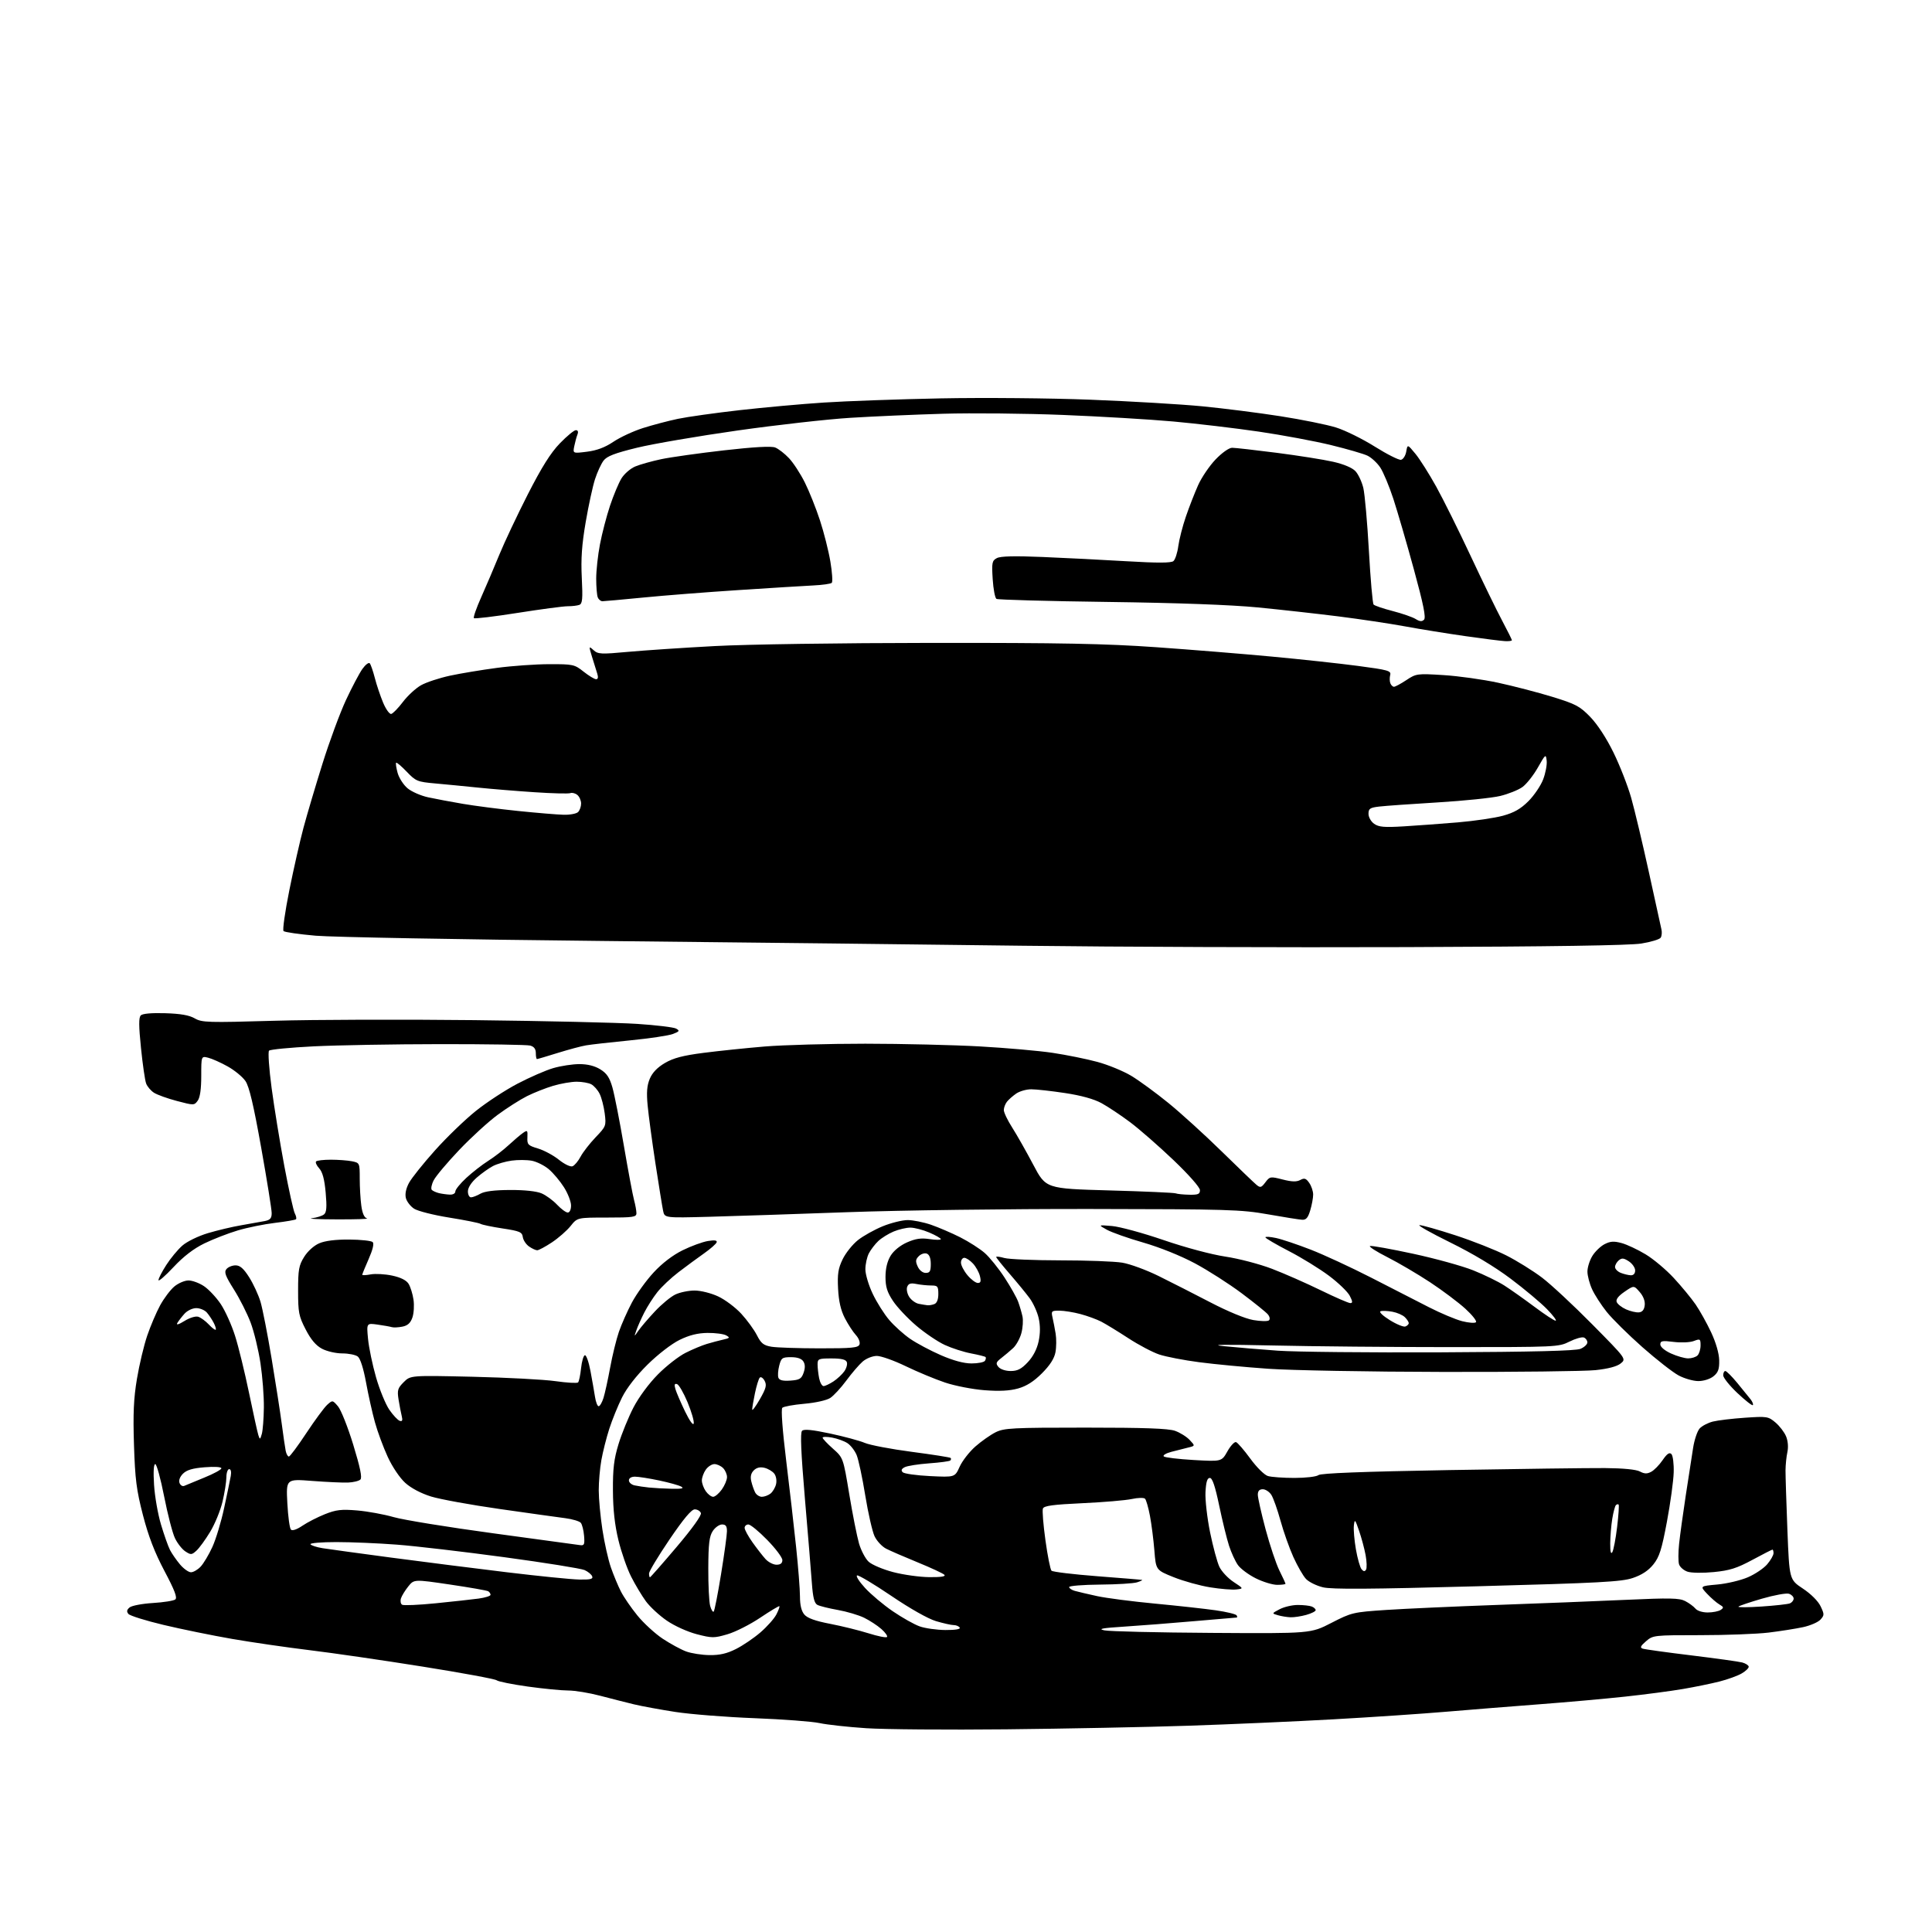 <?xml version="1.0" encoding="UTF-8" standalone="no"?>
<svg 
  version="1.1" 
  xmlns="http://www.w3.org/2000/svg" 
  xmlns:xlink="http://www.w3.org/1999/xlink" 
  xmlns:svg="http://www.w3.org/2000/svg"
  xmlns:rdf="http://www.w3.org/1999/02/22-rdf-syntax-ns#"
  xmlns:cc="http://creativecommons.org/ns#"
  xmlns:dc="http://purl.org/dc/elements/1.1/"
  viewBox="0 0 768 768"
  width="768"
  height="768"
>
<style>svg {background-color: white; }</style>"
<path stroke="none" fill="black" fill-rule="evenodd" d="M400.00,687.43C376.62,687.67 351.56,687.47 344.31,686.99C337.05,686.51 328.72,685.59 325.81,684.96C322.89,684.32 311.27,683.45 300.00,683.01C288.73,682.58 274.55,681.46 268.50,680.53C262.45,679.59 255.03,678.23 252.00,677.50C248.97,676.77 242.94,675.23 238.59,674.09C234.24,672.94 228.52,672.00 225.87,672.00C223.23,672.00 216.00,671.29 209.80,670.43C203.60,669.56 198.03,668.44 197.43,667.94C196.82,667.43 183.57,664.98 167.98,662.50C152.39,660.01 132.18,657.07 123.07,655.97C113.96,654.86 100.09,652.85 92.24,651.49C84.40,650.13 72.17,647.63 65.06,645.94C57.95,644.25 51.65,642.28 51.05,641.57C50.26,640.61 50.39,639.92 51.52,638.98C52.38,638.27 56.54,637.48 60.79,637.22C65.03,636.96 69.03,636.33 69.68,635.81C70.56,635.11 69.43,632.14 65.38,624.50C61.46,617.09 59.02,610.75 56.83,602.31C54.24,592.29 53.70,588.05 53.26,574.35C52.86,561.90 53.13,555.88 54.44,548.09C55.37,542.53 57.20,534.82 58.51,530.97C59.82,527.12 62.13,521.69 63.65,518.90C65.17,516.12 67.70,512.75 69.28,511.42C70.86,510.09 73.40,509.00 74.93,509.00C76.46,509.00 79.23,510.02 81.10,511.28C82.97,512.53 85.96,515.72 87.74,518.37C89.51,521.02 92.08,526.71 93.44,531.02C94.81,535.32 97.30,545.52 98.99,553.67C100.68,561.83 102.35,569.40 102.70,570.50C103.31,572.35 103.41,572.32 104.08,570.00C104.47,568.62 104.84,563.90 104.89,559.50C104.95,555.10 104.34,547.18 103.54,541.90C102.74,536.61 100.99,529.35 99.63,525.76C98.28,522.17 95.29,516.24 92.98,512.59C89.56,507.16 89.02,505.69 90.02,504.48C90.69,503.66 92.32,503.00 93.64,503.00C95.42,503.00 96.83,504.24 99.06,507.75C100.71,510.36 102.74,514.75 103.56,517.50C104.38,520.25 106.36,530.38 107.96,540.00C109.57,549.62 111.38,561.33 112.00,566.00C112.61,570.67 113.32,575.51 113.57,576.75C113.83,577.99 114.39,579.00 114.83,579.00C115.26,579.00 118.39,574.81 121.77,569.68C125.16,564.56 128.89,559.50 130.06,558.44C132.17,556.54 132.21,556.54 134.35,559.03C135.54,560.41 138.27,567.28 140.42,574.30C143.17,583.29 144.02,587.38 143.27,588.13C142.69,588.71 140.48,589.25 138.36,589.34C136.24,589.42 129.82,589.13 124.11,588.69C113.72,587.89 113.72,587.89 114.22,597.51C114.50,602.80 115.14,607.54 115.65,608.05C116.21,608.61 117.99,608.01 120.21,606.50C122.21,605.14 126.25,603.08 129.17,601.91C133.63,600.14 135.72,599.90 142.00,600.43C146.12,600.78 152.65,601.97 156.50,603.08C160.35,604.19 178.12,607.08 196.00,609.50C213.88,611.93 229.40,614.04 230.50,614.20C232.26,614.46 232.46,614.02 232.18,610.51C232.00,608.32 231.41,606.00 230.88,605.35C230.34,604.70 227.56,603.87 224.70,603.50C221.84,603.13 210.13,601.50 198.68,599.86C187.22,598.23 174.93,595.99 171.36,594.89C167.37,593.65 163.42,591.57 161.10,589.47C158.92,587.50 155.97,583.13 154.12,579.11C152.36,575.29 150.07,569.09 149.03,565.33C147.99,561.57 146.40,554.45 145.50,549.50C144.49,543.99 143.23,540.02 142.23,539.25C141.35,538.56 138.56,538.00 136.04,538.00C133.50,538.00 129.92,537.17 127.98,536.14C125.57,534.86 123.57,532.49 121.50,528.46C118.78,523.19 118.50,521.75 118.50,513.07C118.50,504.70 118.80,503.01 120.90,499.64C122.31,497.37 124.79,495.13 126.90,494.23C129.24,493.22 133.43,492.70 138.85,492.74C143.44,492.77 147.63,493.23 148.15,493.75C148.76,494.36 148.17,496.81 146.55,500.48C145.15,503.65 144.00,506.47 144.00,506.74C144.00,507.00 145.51,506.94 147.36,506.59C149.21,506.25 153.05,506.46 155.90,507.07C159.31,507.80 161.53,508.92 162.42,510.34C163.16,511.53 164.04,514.36 164.37,516.62C164.71,518.89 164.51,522.10 163.93,523.76C163.18,525.92 162.06,526.94 159.95,527.36C158.34,527.68 156.45,527.77 155.76,527.56C155.07,527.34 152.52,526.89 150.10,526.55C145.70,525.93 145.70,525.93 146.30,532.21C146.63,535.67 148.06,542.55 149.48,547.50C150.90,552.45 153.29,558.26 154.78,560.42C156.28,562.58 158.13,564.55 158.89,564.80C159.92,565.14 160.13,564.63 159.69,562.88C159.36,561.57 158.80,558.62 158.43,556.32C157.85,552.64 158.09,551.82 160.48,549.43C163.19,546.72 163.19,546.72 187.85,547.28C201.41,547.60 216.24,548.38 220.81,549.03C225.38,549.68 229.42,549.91 229.79,549.54C230.16,549.18 230.69,546.64 230.98,543.91C231.27,541.18 231.95,538.84 232.50,538.72C233.05,538.60 234.05,541.42 234.72,545.00C235.39,548.58 236.20,553.19 236.52,555.25C236.83,557.31 237.49,559.00 237.97,559.00C238.45,559.00 239.31,557.54 239.88,555.75C240.45,553.96 241.64,548.54 242.53,543.71C243.41,538.87 244.99,532.45 246.02,529.43C247.06,526.42 249.39,521.17 251.20,517.76C253.02,514.36 256.90,508.98 259.84,505.81C263.23,502.14 267.44,498.93 271.37,496.99C274.77,495.32 279.29,493.67 281.41,493.32C284.09,492.89 285.15,493.04 284.88,493.84C284.67,494.46 282.42,496.45 279.87,498.24C277.32,500.03 272.77,503.38 269.76,505.68C266.75,507.97 262.93,511.57 261.28,513.68C259.62,515.78 257.29,519.43 256.10,521.78C254.90,524.14 253.50,527.29 252.98,528.78C252.03,531.50 252.03,531.50 253.76,529.00C254.71,527.62 257.65,524.17 260.31,521.33C262.96,518.49 266.64,515.45 268.47,514.58C270.30,513.71 273.76,513.00 276.15,513.01C278.60,513.02 282.69,514.04 285.50,515.36C288.25,516.64 292.38,519.75 294.68,522.25C296.98,524.75 299.77,528.58 300.88,530.76C302.55,534.05 303.55,534.83 306.70,535.35C308.79,535.70 317.38,535.98 325.78,535.99C338.67,536.00 341.16,535.76 341.66,534.45C341.99,533.58 341.35,531.93 340.22,530.70C339.10,529.49 337.14,526.48 335.85,524.00C334.23,520.85 333.41,517.33 333.15,512.29C332.85,506.41 333.19,504.24 334.97,500.56C336.17,498.08 338.91,494.66 341.04,492.97C343.18,491.27 347.63,488.79 350.94,487.44C354.25,486.10 358.70,485.00 360.82,485.00C362.95,485.00 367.12,485.84 370.10,486.86C373.07,487.89 378.30,490.13 381.71,491.85C385.12,493.58 389.50,496.38 391.44,498.08C393.38,499.78 396.92,504.17 399.32,507.84C401.71,511.50 404.16,515.85 404.75,517.50C405.35,519.15 406.11,521.75 406.45,523.29C406.78,524.82 406.59,527.82 406.01,529.95C405.44,532.07 403.97,534.74 402.74,535.88C401.51,537.01 399.39,538.80 398.03,539.85C395.91,541.50 395.75,542.00 396.90,543.39C397.67,544.31 399.74,545.00 401.75,545.00C404.47,545.00 406.01,544.21 408.54,541.52C410.66,539.28 412.19,536.33 412.86,533.24C413.55,530.00 413.56,526.99 412.89,523.99C412.34,521.54 410.71,517.96 409.27,516.02C407.83,514.08 404.26,509.73 401.33,506.35C398.40,502.96 396.00,499.96 396.00,499.67C396.00,499.38 397.46,499.56 399.24,500.07C401.03,500.58 411.04,501.00 421.49,501.01C431.95,501.01 443.02,501.42 446.10,501.93C449.17,502.43 455.70,504.83 460.60,507.25C465.49,509.67 474.77,514.39 481.21,517.74C488.16,521.36 495.07,524.20 498.21,524.74C501.12,525.24 503.91,525.30 504.41,524.87C504.94,524.41 504.76,523.42 503.99,522.48C503.26,521.60 498.57,517.83 493.58,514.09C488.59,510.35 480.23,505.00 475.00,502.20C469.37,499.19 461.02,495.83 454.50,493.95C448.45,492.21 441.93,489.91 440.00,488.84C436.50,486.90 436.50,486.90 442.02,487.36C445.06,487.61 454.29,490.12 462.52,492.94C471.26,495.94 481.50,498.67 487.11,499.52C492.40,500.31 500.72,502.49 505.61,504.36C510.50,506.23 519.22,510.07 524.98,512.88C530.75,515.70 536.04,518.00 536.76,518.00C537.77,518.00 537.72,517.37 536.55,515.10C535.73,513.50 532.00,509.91 528.28,507.13C524.55,504.34 517.35,499.90 512.26,497.28C507.18,494.65 503.02,492.21 503.01,491.86C503.01,491.50 504.91,491.63 507.25,492.13C509.59,492.63 515.77,494.71 521.00,496.74C526.23,498.77 537.02,503.77 545.00,507.85C552.98,511.93 563.33,517.23 568.00,519.63C572.67,522.02 578.62,524.52 581.22,525.19C583.81,525.85 586.29,526.04 586.72,525.60C587.15,525.16 585.25,522.75 582.50,520.24C579.75,517.73 573.45,513.00 568.50,509.73C563.55,506.47 555.90,501.97 551.50,499.74C547.10,497.52 544.00,495.52 544.61,495.31C545.21,495.10 552.92,496.48 561.73,498.38C570.54,500.28 581.30,503.25 585.63,504.98C589.96,506.71 595.52,509.42 598.00,511.01C600.48,512.59 605.84,516.39 609.93,519.44C614.01,522.50 617.82,525.00 618.38,525.00C618.95,525.00 617.41,522.93 614.96,520.41C612.51,517.88 606.00,512.43 600.50,508.30C594.20,503.56 585.32,498.23 576.50,493.90C568.80,490.11 563.31,487.01 564.29,487.01C565.28,487.00 571.68,488.82 578.51,491.04C585.35,493.27 594.44,496.86 598.72,499.02C603.00,501.18 609.42,505.18 613.00,507.89C616.58,510.61 625.58,518.99 633.00,526.51C646.50,540.17 646.50,540.17 644.24,542.00C642.78,543.19 639.27,544.12 634.24,544.65C629.98,545.10 602.65,545.42 573.50,545.36C544.35,545.31 513.12,544.74 504.09,544.10C495.07,543.47 482.74,542.30 476.69,541.50C470.64,540.71 463.51,539.33 460.85,538.45C458.20,537.57 452.66,534.65 448.55,531.97C444.44,529.29 439.60,526.33 437.79,525.39C435.98,524.45 432.25,523.09 429.50,522.36C426.75,521.62 422.99,521.02 421.13,521.01C417.97,521.00 417.81,521.17 418.40,523.75C418.75,525.26 419.31,528.16 419.64,530.19C419.97,532.21 419.94,535.53 419.56,537.55C419.09,540.05 417.36,542.73 414.18,545.92C410.93,549.17 408.03,551.01 404.70,551.94C401.37,552.88 397.29,553.09 391.33,552.63C386.62,552.27 379.55,550.89 375.63,549.57C371.71,548.25 364.70,545.34 360.05,543.09C355.41,540.84 350.23,539.00 348.55,539.00C346.83,539.01 344.37,539.99 342.91,541.25C341.49,542.49 338.57,545.88 336.43,548.79C334.28,551.70 331.41,554.81 330.04,555.71C328.63,556.64 324.19,557.63 319.72,558.02C315.41,558.40 311.48,559.12 310.98,559.62C310.43,560.17 311.04,568.50 312.51,580.52C313.85,591.51 315.64,607.02 316.47,615.00C317.31,622.98 318.00,631.81 318.00,634.64C318.00,638.09 318.58,640.45 319.75,641.82C320.96,643.24 324.11,644.37 330.00,645.50C334.68,646.40 341.53,648.10 345.23,649.26C348.93,650.43 352.24,651.09 352.59,650.74C352.94,650.39 351.94,648.96 350.37,647.57C348.79,646.17 345.70,644.16 343.50,643.08C341.30,642.01 336.59,640.61 333.03,639.98C329.47,639.35 325.82,638.44 324.92,637.96C323.71,637.31 323.15,635.07 322.73,629.29C322.42,625.01 321.18,609.88 319.96,595.67C318.40,577.33 318.07,569.53 318.83,568.77C319.59,568.01 322.82,568.33 329.97,569.85C335.52,571.03 341.73,572.71 343.78,573.58C345.82,574.45 354.23,576.05 362.47,577.13C370.70,578.21 377.64,579.30 377.88,579.55C378.13,579.80 378.08,580.26 377.76,580.57C377.45,580.88 373.66,581.39 369.35,581.70C365.03,582.02 360.66,582.70 359.64,583.23C358.34,583.90 358.10,584.50 358.84,585.24C359.42,585.82 364.33,586.51 369.74,586.77C379.58,587.25 379.58,587.25 381.48,583.04C382.52,580.73 385.33,577.12 387.71,575.02C390.10,572.92 393.73,570.37 395.77,569.35C399.17,567.67 402.36,567.50 431.50,567.50C454.94,567.50 464.46,567.84 467.10,568.78C469.08,569.48 471.70,571.11 472.91,572.41C475.12,574.75 475.12,574.75 472.31,575.43C470.76,575.81 467.76,576.57 465.62,577.13C463.49,577.69 462.14,578.51 462.62,578.95C463.11,579.39 468.48,580.03 474.56,580.38C485.62,581.01 485.62,581.01 487.91,576.95C489.16,574.72 490.71,573.06 491.34,573.26C491.98,573.46 494.52,576.41 497.00,579.80C499.52,583.26 502.60,586.31 504.00,586.74C505.38,587.16 510.14,587.50 514.60,587.50C519.05,587.50 523.33,587.00 524.10,586.38C525.05,585.62 541.60,584.99 576.00,584.38C603.77,583.90 631.68,583.54 638.01,583.58C645.23,583.64 650.40,584.14 651.88,584.94C653.69,585.90 654.76,585.93 656.38,585.06C657.56,584.44 659.60,582.35 660.92,580.42C662.66,577.88 663.62,577.22 664.41,578.01C665.01,578.62 665.42,581.90 665.32,585.31C665.22,588.71 664.01,597.53 662.63,604.89C660.55,616.01 659.63,618.90 657.23,621.89C655.25,624.35 652.66,626.06 649.08,627.27C644.54,628.80 636.02,629.25 587.21,630.57C544.54,631.73 529.45,631.83 525.91,630.98C523.32,630.36 520.28,628.86 519.15,627.65C518.01,626.45 515.77,622.54 514.15,618.98C512.54,615.42 510.23,608.90 509.02,604.50C507.81,600.10 506.17,595.49 505.39,594.25C504.60,593.01 503.06,592.00 501.98,592.00C500.62,592.00 500.00,592.68 500.00,594.17C500.00,595.36 501.39,601.55 503.09,607.92C504.80,614.29 507.27,621.67 508.59,624.33C509.92,626.99 511.00,629.35 511.00,629.58C511.00,629.81 509.51,630.00 507.70,630.00C505.88,630.00 502.06,628.84 499.20,627.41C496.35,625.99 493.15,623.62 492.10,622.14C491.05,620.67 489.46,617.22 488.57,614.48C487.68,611.74 485.91,604.55 484.65,598.50C483.02,590.72 481.93,587.50 480.93,587.50C479.90,587.50 479.42,589.06 479.20,593.12C479.04,596.21 479.86,603.40 481.02,609.11C482.19,614.82 483.85,620.99 484.72,622.83C485.60,624.67 488.13,627.38 490.35,628.84C494.39,631.50 494.39,631.50 491.44,631.84C489.83,632.03 485.15,631.65 481.06,630.99C476.97,630.33 470.44,628.52 466.56,626.96C459.50,624.13 459.50,624.13 458.88,616.31C458.53,612.02 457.74,605.82 457.12,602.55C456.50,599.27 455.62,596.22 455.16,595.76C454.70,595.30 452.34,595.35 449.91,595.88C447.48,596.41 438.66,597.16 430.31,597.54C418.56,598.09 414.99,598.57 414.57,599.68C414.27,600.46 414.72,606.14 415.58,612.30C416.43,618.46 417.52,623.89 417.98,624.37C418.45,624.85 426.64,625.84 436.17,626.57C445.70,627.30 453.73,627.96 454.00,628.05C454.27,628.13 453.38,628.56 452.00,629.00C450.62,629.44 443.99,629.85 437.25,629.90C430.51,629.96 425.00,630.40 425.00,630.88C425.00,631.37 426.01,632.05 427.25,632.40C428.49,632.75 432.48,633.69 436.12,634.48C439.76,635.27 450.11,636.61 459.12,637.46C468.13,638.31 478.99,639.51 483.26,640.12C487.53,640.73 491.27,641.63 491.57,642.12C491.87,642.60 491.87,643.00 491.58,643.00C491.28,643.00 483.71,643.64 474.77,644.43C465.82,645.22 453.32,646.19 447.00,646.60C438.10,647.17 436.29,647.51 439.00,648.09C440.93,648.51 460.17,648.97 481.76,649.10C521.03,649.36 521.03,649.36 529.26,645.12C537.28,641.00 537.87,640.86 551.00,639.98C558.42,639.49 578.23,638.59 595.00,637.99C611.77,637.40 634.86,636.48 646.31,635.96C663.75,635.16 667.56,635.24 669.88,636.44C671.40,637.22 673.23,638.57 673.95,639.43C674.69,640.34 676.78,640.99 678.87,640.98C680.87,640.98 683.17,640.52 684.00,639.97C685.29,639.10 685.22,638.80 683.50,637.80C682.40,637.16 680.20,635.26 678.61,633.57C675.72,630.50 675.72,630.50 682.64,629.87C686.45,629.53 691.92,628.23 694.81,626.99C697.69,625.75 701.16,623.41 702.52,621.79C703.89,620.17 705.00,618.21 705.00,617.42C705.00,616.64 704.81,616.00 704.58,616.00C704.34,616.00 700.75,617.84 696.59,620.08C690.43,623.40 687.59,624.30 681.26,624.92C676.88,625.35 672.32,625.28 670.79,624.76C669.30,624.25 667.80,622.94 667.45,621.85C667.10,620.75 667.11,617.08 667.47,613.68C667.83,610.28 669.02,601.65 670.11,594.50C671.21,587.35 672.52,578.85 673.03,575.61C673.53,572.36 674.71,568.87 675.63,567.85C676.56,566.83 678.93,565.59 680.91,565.09C682.88,564.60 688.61,563.91 693.64,563.57C702.38,562.97 702.91,563.05 705.76,565.45C707.40,566.83 709.30,569.31 709.99,570.97C710.74,572.78 710.95,575.26 710.51,577.24C710.12,579.03 709.79,582.30 709.77,584.50C709.76,586.70 710.10,597.37 710.52,608.21C711.30,627.92 711.30,627.92 716.68,631.49C719.88,633.61 722.73,636.46 723.71,638.51C725.24,641.72 725.23,642.08 723.66,643.82C722.73,644.85 719.62,646.20 716.74,646.82C713.86,647.44 707.69,648.41 703.03,648.98C698.37,649.54 686.13,650.00 675.83,650.00C657.45,650.00 657.06,650.04 654.31,652.43C652.13,654.31 651.84,654.97 653.00,655.36C653.83,655.64 662.52,656.85 672.33,658.04C682.13,659.24 691.24,660.50 692.56,660.86C693.88,661.21 695.04,661.95 695.14,662.50C695.23,663.05 693.99,664.27 692.37,665.21C690.76,666.16 686.75,667.61 683.47,668.44C680.19,669.27 673.65,670.61 668.95,671.41C664.25,672.22 653.90,673.58 645.95,674.44C638.00,675.30 622.73,676.66 612.00,677.47C601.27,678.28 584.62,679.62 575.00,680.43C565.38,681.25 545.12,682.62 530.00,683.46C514.88,684.31 489.00,685.45 472.50,686.00C456.00,686.55 423.38,687.19 400.00,687.43zM282.05,657.93C286.08,657.98 288.97,657.32 292.55,655.51C295.27,654.15 299.65,651.18 302.28,648.91C304.90,646.65 307.75,643.45 308.60,641.81C309.45,640.16 310.00,638.67 309.82,638.49C309.65,638.31 306.21,640.37 302.19,643.07C298.17,645.77 292.32,648.73 289.19,649.64C283.87,651.20 283.07,651.20 277.00,649.63C273.33,648.68 268.15,646.34 265.09,644.24C262.11,642.20 258.35,638.72 256.74,636.52C255.13,634.31 252.49,629.91 250.88,626.73C249.27,623.56 247.00,617.04 245.83,612.23C244.37,606.19 243.69,600.12 243.65,592.50C243.60,583.74 244.06,579.97 245.89,574.00C247.15,569.88 249.82,563.35 251.81,559.50C253.92,555.43 257.97,549.94 261.50,546.38C264.83,543.01 269.79,539.14 272.53,537.77C275.26,536.39 279.07,534.80 281.00,534.23C282.93,533.65 285.84,532.88 287.49,532.51C290.14,531.92 290.27,531.73 288.64,530.82C287.64,530.26 284.30,529.83 281.24,529.86C277.32,529.91 274.03,530.73 270.14,532.63C266.98,534.18 261.56,538.36 257.44,542.42C252.95,546.85 249.14,551.75 247.27,555.50C245.63,558.80 243.34,564.42 242.19,568.00C241.04,571.58 239.63,577.17 239.05,580.43C238.47,583.70 238.00,589.10 238.01,592.43C238.01,595.77 238.66,602.77 239.46,608.00C240.25,613.23 241.77,620.00 242.83,623.05C243.89,626.10 245.68,630.41 246.81,632.62C247.93,634.83 250.89,639.14 253.38,642.19C255.86,645.24 260.39,649.39 263.44,651.42C266.50,653.44 270.68,655.72 272.75,656.48C274.81,657.24 279.00,657.89 282.05,657.93zM375.81,647.96C379.77,647.98 381.89,647.63 381.50,647.00C381.16,646.45 380.09,646.00 379.12,646.00C378.15,646.00 374.99,645.29 372.08,644.43C368.93,643.50 361.76,639.44 354.30,634.38C347.42,629.72 341.31,626.06 340.71,626.26C340.11,626.46 341.54,628.71 343.89,631.26C346.24,633.81 351.19,637.97 354.91,640.51C358.62,643.04 363.42,645.75 365.58,646.51C367.73,647.28 372.34,647.93 375.81,647.96zM513.00,642.89C511.62,642.84 509.38,642.48 508.00,642.08C505.50,641.36 505.50,641.36 508.70,639.68C510.46,638.76 513.69,638.00 515.87,638.00C518.05,638.00 520.55,638.27 521.42,638.61C522.29,638.94 523.00,639.59 523.00,640.06C523.00,640.53 521.31,641.37 519.25,641.95C517.19,642.52 514.38,642.95 513.00,642.89zM283.71,640.63C284.04,640.29 285.36,633.60 286.63,625.76C287.91,617.92 288.96,610.26 288.97,608.75C288.99,606.67 288.52,606.00 287.02,606.00C285.94,606.00 284.27,607.18 283.33,608.62C281.96,610.71 281.60,613.66 281.56,623.37C281.53,630.04 281.86,636.79 282.30,638.37C282.74,639.95 283.37,640.96 283.71,640.63zM173.21,637.33C179.97,636.65 187.64,635.81 190.25,635.46C192.86,635.10 195.00,634.43 195.00,633.97C195.00,633.50 194.59,632.86 194.08,632.55C193.58,632.24 186.74,631.04 178.88,629.88C164.59,627.77 164.59,627.77 162.29,630.64C161.03,632.21 159.72,634.34 159.39,635.37C159.06,636.41 159.26,637.55 159.85,637.91C160.43,638.27 166.44,638.01 173.21,637.33zM700.21,638.62C705.56,638.26 710.62,637.70 711.46,637.38C712.31,637.05 713.00,636.19 713.00,635.46C713.00,634.73 712.15,633.87 711.12,633.54C710.08,633.21 705.27,634.09 700.43,635.49C695.59,636.90 691.37,638.32 691.06,638.66C690.75,639.00 694.87,638.98 700.21,638.62zM230.22,627.89C234.67,627.98 235.82,627.70 235.41,626.64C235.13,625.88 233.77,624.76 232.39,624.13C231.02,623.51 216.65,621.20 200.46,619.01C184.27,616.82 165.05,614.57 157.76,614.02C150.47,613.46 139.64,613.00 133.69,613.00C127.75,613.00 123.12,613.39 123.42,613.87C123.71,614.35 125.88,615.05 128.23,615.43C130.58,615.80 142.85,617.49 155.50,619.17C168.15,620.85 188.85,623.47 201.50,625.00C214.15,626.53 227.07,627.83 230.22,627.89zM258.37,627.00C258.58,627.00 263.34,621.58 268.96,614.95C275.25,607.53 278.96,602.34 278.62,601.45C278.31,600.65 277.21,600.00 276.17,600.00C274.86,600.00 271.73,603.74 266.13,611.98C261.66,618.58 258.00,624.65 258.00,625.48C258.00,626.32 258.17,627.00 258.37,627.00zM369.45,626.94C374.11,626.98 376.07,626.67 375.39,625.99C374.84,625.44 370.06,623.22 364.78,621.06C359.49,618.90 353.84,616.45 352.22,615.61C350.60,614.77 348.54,612.56 347.65,610.68C346.77,608.81 345.10,601.50 343.95,594.45C342.81,587.39 341.26,580.16 340.52,578.39C339.77,576.61 338.12,574.48 336.83,573.65C335.55,572.82 332.81,571.84 330.75,571.46C328.69,571.09 327.00,571.10 327.00,571.50C327.00,571.90 328.84,573.86 331.10,575.86C335.19,579.50 335.19,579.50 337.60,594.00C338.92,601.98 340.67,610.77 341.47,613.55C342.28,616.32 343.99,619.58 345.28,620.79C346.57,622.00 350.97,623.87 355.06,624.94C359.15,626.01 365.63,626.91 369.45,626.94zM75.91,625.00C76.87,625.00 78.60,623.99 79.77,622.75C80.93,621.51 83.03,618.00 84.42,614.95C85.82,611.90 87.93,604.92 89.10,599.45C90.28,593.98 91.46,588.26 91.73,586.75C92.03,585.10 91.78,584.00 91.11,584.00C90.50,584.00 89.99,585.46 89.99,587.25C89.98,589.04 89.29,593.39 88.46,596.91C87.63,600.44 85.41,605.86 83.52,608.96C81.64,612.07 79.19,615.43 78.07,616.43C76.22,618.11 75.86,618.14 73.68,616.71C72.37,615.85 70.51,613.48 69.54,611.43C68.56,609.39 66.64,601.93 65.25,594.86C63.86,587.79 62.27,582.00 61.72,582.00C61.09,582.00 60.91,585.05 61.24,590.25C61.52,594.79 62.76,601.88 63.99,606.00C65.22,610.12 66.83,614.68 67.57,616.13C68.32,617.58 70.11,620.16 71.55,621.88C73.00,623.60 74.96,625.00 75.91,625.00zM543.02,623.97C543.40,623.35 543.32,620.74 542.85,618.17C542.37,615.60 541.20,611.25 540.25,608.50C538.67,603.92 538.50,603.74 538.19,606.38C538.00,607.97 538.36,612.24 538.99,615.87C539.62,619.49 540.63,623.05 541.23,623.78C542.01,624.72 542.52,624.78 543.02,623.97zM308.67,622.00C310.27,622.00 311.00,621.42 311.00,620.16C311.00,619.14 308.30,615.54 304.99,612.16C301.69,608.77 298.32,606.00 297.49,606.00C296.67,606.00 296.00,606.61 296.00,607.35C296.00,608.09 297.41,610.68 299.13,613.10C300.85,615.52 303.18,618.51 304.30,619.75C305.43,620.99 307.40,622.00 308.67,622.00zM640.93,617.00C641.41,616.17 642.27,611.68 642.83,607.01C643.39,602.34 643.66,598.32 643.42,598.09C643.19,597.86 642.70,597.96 642.34,598.32C641.98,598.69 641.33,601.12 640.90,603.74C640.47,606.36 640.11,610.75 640.09,613.50C640.07,616.81 640.35,617.99 640.93,617.00zM283.49,595.00C284.24,595.00 285.79,593.69 286.93,592.10C288.07,590.50 289.00,588.28 289.00,587.17C289.00,586.05 288.29,584.44 287.43,583.57C286.56,582.71 285.01,582.00 283.99,582.00C282.96,582.00 281.41,583.00 280.56,584.22C279.70,585.44 279.00,587.37 279.00,588.50C279.00,589.63 279.70,591.56 280.56,592.78C281.41,594.00 282.73,595.00 283.49,595.00zM302.84,595.00C303.82,595.00 305.35,594.44 306.25,593.75C307.15,593.06 308.16,591.38 308.49,590.00C308.83,588.58 308.53,586.77 307.79,585.80C307.08,584.87 305.33,583.83 303.89,583.48C302.14,583.06 300.75,583.39 299.64,584.50C298.52,585.62 298.20,587.00 298.64,588.82C298.99,590.30 299.68,592.29 300.17,593.25C300.67,594.21 301.87,595.00 302.84,595.00zM267.00,591.81C270.95,591.90 272.04,591.67 270.85,590.98C269.95,590.45 265.98,589.34 262.04,588.51C258.09,587.68 253.77,587.00 252.43,587.00C250.95,587.00 250.00,587.58 250.00,588.48C250.00,589.30 251.01,590.19 252.25,590.46C253.49,590.74 256.07,591.12 258.00,591.32C259.93,591.52 263.98,591.74 267.00,591.81zM73.26,590.65C73.94,590.34 77.54,588.86 81.25,587.35C84.96,585.85 88.00,584.19 88.00,583.67C88.00,583.12 85.25,582.95 81.38,583.26C76.57,583.64 74.22,584.34 72.74,585.81C71.50,587.06 70.97,588.48 71.37,589.52C71.73,590.45 72.58,590.96 73.26,590.65zM275.77,565.82C275.96,564.90 274.85,561.11 273.31,557.41C271.76,553.70 269.89,550.46 269.15,550.21C268.15,549.88 267.97,550.39 268.47,552.13C268.84,553.43 270.56,557.42 272.28,561.00C274.16,564.87 275.57,566.82 275.77,565.82zM302.04,556.24C304.54,551.88 304.86,550.61 303.94,548.88C303.32,547.73 302.45,547.17 302.01,547.64C301.57,548.11 300.72,550.88 300.11,553.80C299.50,556.71 299.00,559.64 299.01,560.30C299.01,560.96 300.38,559.13 302.04,556.24zM696.77,558.56C696.49,558.84 693.73,556.68 690.63,553.75C687.53,550.82 685.00,547.66 685.00,546.71C685.00,545.77 685.38,545.00 685.84,545.00C686.31,545.00 688.45,547.14 690.60,549.75C692.76,552.36 695.14,555.30 695.90,556.27C696.66,557.25 697.05,558.28 696.77,558.56zM327.38,550.99C327.99,550.99 329.76,550.15 331.31,549.14C332.85,548.12 334.80,546.30 335.64,545.10C336.49,543.89 336.93,542.25 336.62,541.45C336.23,540.42 334.45,540.00 330.53,540.00C325.38,540.00 325.00,540.16 325.00,542.38C325.00,543.68 325.28,546.16 325.62,547.88C325.97,549.59 326.76,551.00 327.38,550.99zM314.22,548.81C317.84,548.55 318.61,548.09 319.44,545.70C320.11,543.80 320.08,542.35 319.35,541.20C318.65,540.08 316.97,539.50 314.45,539.50C310.95,539.50 310.55,539.78 309.75,542.87C309.27,544.73 309.13,546.89 309.43,547.68C309.82,548.69 311.24,549.02 314.22,548.81zM675.12,549.00C673.11,549.00 669.57,547.99 667.26,546.75C664.94,545.51 658.46,540.44 652.86,535.50C647.26,530.55 640.89,524.25 638.69,521.50C636.50,518.75 633.88,514.70 632.88,512.50C631.87,510.30 631.04,507.15 631.03,505.50C631.02,503.85 631.89,501.06 632.96,499.30C634.03,497.54 636.22,495.42 637.82,494.59C640.13,493.40 641.54,493.31 644.62,494.14C646.75,494.72 651.05,496.74 654.16,498.62C657.27,500.49 662.32,504.73 665.37,508.04C668.43,511.34 672.32,516.07 674.03,518.54C675.73,521.02 678.52,526.02 680.22,529.66C682.11,533.70 683.35,538.00 683.41,540.72C683.48,544.26 683.02,545.57 681.14,547.09C679.78,548.19 677.23,549.00 675.12,549.00zM386.19,541.99C388.77,541.99 391.18,541.52 391.54,540.93C391.90,540.35 392.01,539.68 391.77,539.44C391.54,539.21 388.94,538.56 386.00,538.00C383.05,537.44 378.36,535.93 375.57,534.64C372.78,533.36 367.68,529.91 364.23,526.98C360.78,524.04 356.61,519.62 354.98,517.15C352.65,513.64 352.00,511.54 352.00,507.58C352.01,504.25 352.70,501.36 354.03,499.18C355.26,497.16 357.81,495.09 360.55,493.87C363.96,492.37 366.13,492.05 369.52,492.56C371.99,492.93 374.00,492.94 374.00,492.58C374.00,492.22 371.94,491.04 369.42,489.96C366.90,488.88 363.51,488.00 361.88,488.00C360.26,488.00 357.27,488.70 355.23,489.55C353.19,490.40 350.47,492.09 349.17,493.30C347.87,494.51 346.18,496.72 345.40,498.20C344.63,499.69 344.00,502.55 344.00,504.56C344.00,506.57 345.32,510.98 346.94,514.36C348.55,517.74 351.51,522.42 353.52,524.76C355.53,527.11 359.26,530.46 361.81,532.21C364.36,533.97 369.83,536.88 373.97,538.69C378.93,540.85 383.10,541.98 386.19,541.99zM671.05,539.98C672.45,539.99 674.14,539.46 674.80,538.80C675.46,538.14 676.00,536.35 676.00,534.82C676.00,532.23 675.83,532.11 673.31,533.07C671.80,533.65 668.29,533.80 665.31,533.43C660.76,532.86 660.00,533.01 660.00,534.43C660.00,535.42 661.73,536.88 664.25,538.03C666.59,539.09 669.65,539.97 671.05,539.98zM573.00,537.57C609.45,537.40 626.34,536.98 628.25,536.19C629.76,535.56 631.00,534.41 631.00,533.63C631.00,532.85 630.37,531.97 629.61,531.68C628.84,531.39 626.25,532.12 623.86,533.32C619.59,535.46 618.65,535.50 577.00,535.50C553.62,535.50 521.67,535.21 506.00,534.85C486.63,534.42 480.38,534.50 486.50,535.12C491.45,535.62 501.12,536.43 508.00,536.92C514.88,537.41 544.12,537.70 573.00,537.57zM85.75,528.58C85.98,528.36 85.62,527.12 84.95,525.84C84.29,524.55 83.06,522.71 82.22,521.75C81.38,520.79 79.49,520.00 78.02,520.00C76.52,520.00 74.46,520.98 73.32,522.25C72.21,523.49 70.93,525.15 70.47,525.94C69.96,526.83 71.05,526.52 73.31,525.12C75.43,523.81 77.75,523.10 78.83,523.44C79.85,523.77 81.73,525.15 83.01,526.51C84.29,527.88 85.53,528.81 85.75,528.58zM558.67,527.30C559.40,527.02 560.00,526.42 560.00,525.96C560.00,525.51 559.31,524.45 558.47,523.61C557.63,522.77 555.40,521.79 553.52,521.44C551.64,521.09 549.52,520.99 548.80,521.24C548.07,521.48 549.65,523.02 552.42,524.74C555.12,526.43 557.94,527.58 558.67,527.30zM651.50,521.69C652.85,521.56 653.60,520.65 653.80,518.87C654.00,517.22 653.25,515.25 651.80,513.59C649.50,510.94 649.50,510.94 645.79,513.48C643.31,515.18 642.27,516.54 642.66,517.56C642.99,518.41 644.66,519.72 646.38,520.49C648.09,521.25 650.40,521.79 651.50,521.69zM368.67,518.86C369.31,518.94 370.55,518.73 371.42,518.39C372.43,518.00 373.00,516.56 373.00,514.39C373.00,511.32 372.73,511.00 370.12,511.00C368.54,511.00 365.91,510.73 364.27,510.40C362.00,509.95 361.13,510.22 360.62,511.54C360.25,512.50 360.63,514.31 361.45,515.57C362.28,516.83 363.97,518.05 365.23,518.29C366.48,518.53 368.03,518.79 368.67,518.86zM68.94,503.73C65.67,507.22 63.00,509.53 63.00,508.87C63.00,508.21 64.39,505.51 66.09,502.87C67.78,500.22 70.66,496.75 72.47,495.16C74.32,493.53 78.77,491.36 82.63,490.20C86.41,489.07 92.42,487.64 96.00,487.04C99.58,486.43 103.74,485.69 105.25,485.39C107.41,484.96 108.00,484.28 108.00,482.23C108.00,480.79 106.12,469.07 103.82,456.19C100.79,439.22 99.07,431.92 97.57,429.73C96.43,428.07 93.25,425.45 90.50,423.92C87.75,422.38 84.26,420.83 82.75,420.46C80.00,419.78 80.00,419.78 80.00,427.70C80.00,432.93 79.52,436.27 78.59,437.54C77.22,439.43 77.04,439.43 70.34,437.66C66.58,436.67 62.47,435.19 61.21,434.38C59.94,433.56 58.54,431.91 58.09,430.70C57.63,429.49 56.71,423.16 56.05,416.63C55.14,407.80 55.12,404.48 55.97,403.63C56.68,402.92 60.29,402.60 65.71,402.77C71.76,402.95 75.24,403.56 77.41,404.82C80.27,406.47 82.58,406.54 109.00,405.77C124.68,405.31 160.45,405.20 188.50,405.52C216.55,405.84 245.69,406.51 253.26,407.01C260.82,407.50 267.80,408.35 268.76,408.88C270.28,409.74 270.13,410.00 267.50,411.02C265.85,411.66 258.20,412.80 250.50,413.56C242.80,414.32 234.93,415.21 233.00,415.54C231.07,415.86 225.99,417.23 221.70,418.56C217.41,419.90 213.69,421.00 213.45,421.00C213.20,421.00 213.00,419.93 213.00,418.62C213.00,416.99 212.29,416.04 210.75,415.63C209.51,415.30 193.43,415.04 175.00,415.06C156.57,415.08 133.92,415.48 124.65,415.94C115.39,416.41 107.42,417.18 106.95,417.65C106.48,418.12 106.94,424.77 107.97,432.50C109.00,440.20 111.27,454.15 113.02,463.50C114.78,472.85 116.65,481.33 117.19,482.34C117.72,483.35 117.94,484.40 117.66,484.67C117.38,484.95 113.64,485.59 109.33,486.11C105.02,486.62 98.37,487.97 94.54,489.11C90.71,490.25 84.72,492.58 81.22,494.28C76.95,496.37 72.93,499.46 68.94,503.73zM388.70,510.00C389.85,510.00 390.05,509.34 389.53,507.25C389.16,505.74 387.91,503.49 386.75,502.25C385.60,501.01 384.05,500.00 383.33,500.00C382.60,500.00 382.00,500.87 382.00,501.92C382.00,502.98 383.17,505.23 384.59,506.92C386.01,508.62 387.86,510.00 388.70,510.00zM648.25,506.94C649.35,506.98 650.00,506.26 650.00,505.02C650.00,503.94 648.87,502.31 647.49,501.40C645.48,500.08 644.70,500.00 643.49,501.00C642.67,501.69 642.00,502.88 642.00,503.65C642.00,504.43 643.01,505.47 644.25,505.97C645.49,506.47 647.29,506.90 648.25,506.94zM367.98,506.00C369.63,506.00 370.00,505.35 370.00,502.47C370.00,500.17 369.45,498.73 368.42,498.33C367.55,498.00 366.13,498.45 365.25,499.33C363.94,500.63 363.86,501.39 364.80,503.46C365.48,504.96 366.78,506.00 367.98,506.00zM213.55,497.00C212.94,497.00 211.48,496.32 210.29,495.49C209.11,494.66 207.99,492.97 207.82,491.74C207.54,489.76 206.59,489.36 199.78,488.33C195.53,487.68 191.58,486.86 190.99,486.49C190.40,486.13 184.81,485.01 178.57,484.01C172.33,483.01 166.04,481.42 164.60,480.47C163.16,479.53 161.69,477.62 161.34,476.23C160.94,474.61 161.39,472.44 162.58,470.22C163.61,468.31 168.26,462.49 172.92,457.29C177.58,452.08 184.89,445.03 189.17,441.61C193.45,438.18 200.89,433.31 205.72,430.78C210.55,428.25 216.94,425.46 219.93,424.59C222.92,423.72 227.59,423.00 230.31,423.00C233.58,423.00 236.41,423.71 238.63,425.08C241.22,426.68 242.33,428.34 243.46,432.33C244.27,435.17 246.32,445.60 248.01,455.50C249.70,465.40 251.52,475.07 252.04,477.00C252.56,478.93 252.99,481.29 252.99,482.25C253.00,483.82 251.78,484.00 241.25,484.00C229.50,484.00 229.50,484.00 226.82,487.36C225.34,489.21 222.00,492.13 219.40,493.86C216.79,495.59 214.16,497.00 213.55,497.00zM134.00,484.72C126.58,484.70 122.07,484.49 124.00,484.26C125.92,484.03 128.09,483.34 128.81,482.74C129.82,481.91 129.97,479.80 129.46,474.07C128.98,468.74 128.21,465.89 126.88,464.43C125.84,463.29 125.29,462.05 125.66,461.68C126.03,461.30 128.68,461.00 131.54,461.00C134.41,461.00 138.16,461.28 139.88,461.62C142.97,462.24 143.00,462.30 143.00,468.49C143.00,471.91 143.28,476.79 143.63,479.31C144.04,482.33 144.81,484.05 145.88,484.34C146.77,484.57 141.43,484.75 134.00,484.72zM517.59,484.87C516.44,484.80 510.32,483.83 504.00,482.71C493.34,480.82 488.18,480.67 433.50,480.59C400.88,480.54 357.73,481.11 337.00,481.86C316.38,482.61 291.56,483.43 281.85,483.69C264.19,484.16 264.19,484.16 263.60,481.33C263.27,479.77 261.90,471.30 260.55,462.50C259.21,453.70 257.81,443.34 257.45,439.47C256.95,434.24 257.17,431.52 258.30,428.82C259.32,426.39 261.31,424.32 264.31,422.56C267.69,420.58 271.47,419.58 279.65,418.53C285.62,417.76 296.57,416.62 304.00,416.00C311.43,415.39 329.43,414.89 344.00,414.89C358.57,414.90 379.05,415.39 389.50,415.97C399.95,416.56 412.97,417.70 418.44,418.52C423.91,419.34 431.89,420.95 436.17,422.11C440.46,423.26 446.56,425.77 449.72,427.67C452.88,429.58 459.53,434.44 464.49,438.48C469.44,442.51 478.94,451.14 485.59,457.66C492.24,464.17 498.47,470.15 499.43,470.95C501.00,472.25 501.38,472.14 503.01,469.99C504.76,467.66 505.00,467.62 509.84,468.86C513.50,469.80 515.40,469.86 516.87,469.07C518.52,468.18 519.16,468.39 520.44,470.22C521.30,471.44 522.00,473.53 522.00,474.86C522.00,476.18 521.48,479.01 520.84,481.13C519.95,484.10 519.20,484.97 517.59,484.87zM225.69,482.00C226.46,482.00 227.00,480.84 227.00,479.20C227.00,477.65 225.73,474.38 224.17,471.93C222.61,469.47 219.90,466.25 218.14,464.77C216.38,463.29 213.35,461.78 211.39,461.41C209.44,461.05 205.85,461.02 203.41,461.36C200.96,461.69 197.63,462.66 196.00,463.50C194.36,464.35 191.45,466.43 189.51,468.12C187.33,470.04 186.00,472.12 186.00,473.60C186.00,474.92 186.56,475.98 187.25,475.96C187.94,475.95 189.62,475.29 191.00,474.50C192.66,473.55 196.63,473.06 202.78,473.04C208.52,473.01 213.29,473.53 215.28,474.38C217.05,475.13 219.82,477.16 221.44,478.88C223.05,480.59 224.96,482.00 225.69,482.00zM178.75,474.88C180.05,474.95 181.00,474.42 181.00,473.63C181.00,472.87 182.97,470.44 185.39,468.21C187.80,465.99 191.70,462.95 194.07,461.46C196.43,459.97 200.07,457.17 202.16,455.23C204.25,453.30 206.82,451.11 207.87,450.38C209.65,449.13 209.78,449.27 209.65,452.13C209.51,454.97 209.87,455.35 213.87,456.55C216.28,457.27 220.01,459.28 222.17,461.02C224.39,462.80 226.75,463.93 227.59,463.61C228.40,463.29 229.84,461.58 230.79,459.79C231.73,458.01 234.42,454.55 236.76,452.10C240.92,447.76 241.01,447.53 240.38,442.57C240.02,439.78 239.11,436.28 238.35,434.78C237.60,433.28 236.11,431.60 235.06,431.03C234.00,430.46 231.38,430.00 229.25,430.00C227.11,430.00 222.92,430.73 219.93,431.61C216.94,432.50 212.25,434.35 209.50,435.73C206.75,437.11 201.50,440.45 197.83,443.16C194.16,445.86 187.30,452.13 182.58,457.09C177.86,462.05 173.28,467.48 172.41,469.17C171.54,470.85 171.21,472.58 171.66,473.02C172.12,473.45 173.40,474.02 174.50,474.29C175.60,474.55 177.51,474.82 178.75,474.88zM472.75,474.92C476.28,474.99 477.00,474.68 477.00,473.11C477.00,472.00 472.61,467.02 466.50,461.18C460.72,455.67 452.96,448.88 449.25,446.10C445.54,443.32 440.41,439.91 437.85,438.51C434.83,436.87 429.74,435.46 423.35,434.50C417.93,433.68 411.91,433.01 409.97,433.01C408.03,433.00 405.33,433.77 403.97,434.70C402.61,435.64 400.95,437.10 400.28,437.95C399.61,438.80 399.05,440.28 399.03,441.23C399.01,442.18 400.51,445.33 402.37,448.23C404.22,451.13 407.98,457.77 410.74,463.00C415.75,472.50 415.75,472.50 440.99,473.21C454.87,473.59 466.74,474.12 467.37,474.38C467.99,474.63 470.41,474.88 472.75,474.92zM559.00,376.49C511.42,376.66 443.02,376.41 407.00,375.95C370.98,375.48 295.60,374.63 239.50,374.05C183.40,373.47 132.10,372.53 125.51,371.96C118.91,371.38 113.16,370.56 112.71,370.11C112.27,369.67 113.31,362.38 115.01,353.91C116.71,345.43 119.25,334.25 120.64,329.05C122.03,323.86 125.43,312.38 128.20,303.55C130.96,294.72 135.17,283.34 137.54,278.25C139.92,273.16 142.85,267.62 144.05,265.92C145.26,264.23 146.57,263.22 146.98,263.67C147.38,264.13 148.29,266.75 149.00,269.50C149.70,272.25 151.19,276.66 152.29,279.30C153.39,281.93 154.84,283.96 155.53,283.80C156.21,283.63 158.31,281.48 160.18,279.01C162.06,276.53 165.30,273.55 167.39,272.38C169.48,271.21 174.64,269.51 178.85,268.60C183.06,267.69 191.45,266.30 197.50,265.50C203.55,264.69 212.94,264.03 218.36,264.02C227.81,264.00 228.37,264.12 232.00,267.00C234.08,268.65 236.32,270.00 236.96,270.00C237.73,270.00 237.88,269.22 237.41,267.75C237.01,266.51 236.08,263.52 235.34,261.10C234.02,256.76 234.03,256.72 235.95,258.45C237.72,260.06 238.92,260.11 249.69,259.12C256.19,258.53 271.62,257.49 284.00,256.83C296.82,256.13 334.04,255.59 370.50,255.56C421.91,255.52 439.42,255.86 459.52,257.27C473.29,258.24 493.99,259.92 505.52,261.00C517.06,262.07 532.49,263.74 539.81,264.71C551.85,266.30 553.06,266.65 552.62,268.33C552.36,269.36 552.38,270.82 552.68,271.60C552.97,272.37 553.63,273.00 554.13,273.00C554.63,273.00 556.85,271.81 559.05,270.35C562.95,267.77 563.33,267.71 573.78,268.36C579.67,268.72 589.47,270.09 595.54,271.40C601.61,272.71 611.28,275.23 617.04,276.99C626.41,279.87 627.99,280.70 632.16,285.00C635.00,287.93 638.60,293.44 641.39,299.15C643.91,304.29 647.08,312.40 648.43,317.17C649.78,321.94 652.94,335.22 655.45,346.67C657.96,358.13 660.22,368.40 660.46,369.51C660.71,370.61 660.58,372.06 660.16,372.73C659.75,373.40 656.28,374.46 652.46,375.07C647.81,375.82 616.78,376.29 559.00,376.49zM558.00,328.49C563.23,328.18 572.90,327.46 579.50,326.91C586.10,326.35 594.19,325.16 597.47,324.26C601.90,323.04 604.51,321.54 607.57,318.48C609.84,316.21 612.48,312.31 613.43,309.82C614.38,307.33 615.01,303.99 614.83,302.40C614.51,299.62 614.36,299.74 611.30,305.15C609.54,308.25 606.77,311.74 605.15,312.89C603.53,314.04 599.57,315.63 596.35,316.41C593.13,317.19 581.95,318.34 571.50,318.97C561.05,319.60 550.59,320.34 548.25,320.62C544.58,321.05 544.00,321.45 544.00,323.50C544.00,324.84 544.99,326.59 546.25,327.48C548.08,328.77 550.27,328.96 558.00,328.49zM224.05,323.88C226.55,323.95 229.14,323.46 229.80,322.80C230.46,322.14 231.00,320.62 231.00,319.42C231.00,318.22 230.33,316.69 229.51,316.01C228.69,315.33 227.43,315.00 226.71,315.28C225.99,315.56 219.57,315.40 212.45,314.92C205.33,314.45 195.22,313.62 190.00,313.08C184.78,312.54 177.12,311.80 173.00,311.43C165.92,310.80 165.29,310.54 161.69,306.78C159.59,304.58 157.69,302.97 157.47,303.20C157.24,303.43 157.51,305.25 158.06,307.24C158.61,309.24 160.38,311.99 162.00,313.35C163.62,314.71 167.32,316.33 170.22,316.95C173.12,317.58 179.32,318.74 184.00,319.54C188.68,320.34 198.57,321.62 206.00,322.38C213.43,323.14 221.55,323.82 224.05,323.88zM598.25,254.86C596.74,254.78 589.65,253.89 582.50,252.87C575.35,251.85 564.55,250.11 558.50,248.99C552.45,247.88 540.52,246.09 532.00,245.02C523.48,243.95 509.07,242.35 500.00,241.46C489.35,240.43 468.20,239.65 440.33,239.28C416.58,238.97 396.68,238.42 396.11,238.07C395.53,237.71 394.86,234.17 394.61,230.20C394.20,223.65 394.35,222.88 396.26,221.86C397.72,221.08 403.25,220.94 414.43,221.41C423.27,221.77 438.29,222.54 447.82,223.10C460.16,223.83 465.52,223.81 466.45,223.05C467.16,222.45 468.04,219.78 468.39,217.10C468.75,214.43 470.10,209.15 471.40,205.37C472.69,201.59 474.88,195.98 476.26,192.89C477.64,189.80 480.77,185.19 483.21,182.64C485.78,179.96 488.56,178.00 489.79,178.00C490.96,178.00 498.95,178.90 507.53,180.00C516.12,181.11 526.20,182.70 529.95,183.56C534.15,184.51 537.54,185.94 538.81,187.30C539.95,188.51 541.36,191.53 541.95,194.00C542.53,196.47 543.53,207.72 544.16,219.00C544.79,230.28 545.63,239.87 546.02,240.31C546.41,240.76 549.83,241.93 553.62,242.90C557.40,243.88 561.50,245.30 562.73,246.06C564.37,247.09 565.24,247.16 566.07,246.33C566.90,245.50 565.85,240.29 562.04,226.35C559.21,215.98 555.53,203.36 553.88,198.30C552.22,193.24 549.87,187.62 548.65,185.80C547.43,183.99 545.15,181.89 543.60,181.14C542.05,180.39 535.54,178.50 529.14,176.94C522.74,175.37 509.85,172.97 500.50,171.59C491.15,170.22 475.81,168.40 466.41,167.55C457.01,166.70 437.21,165.53 422.41,164.94C407.61,164.35 386.27,164.14 375.00,164.47C363.73,164.80 347.07,165.52 338.00,166.09C328.93,166.65 308.76,168.92 293.19,171.13C277.62,173.34 259.65,176.42 253.26,177.97C244.32,180.16 241.25,181.34 239.91,183.12C238.95,184.39 237.43,187.70 236.53,190.47C235.63,193.24 233.96,200.90 232.83,207.50C231.29,216.48 230.89,222.06 231.27,229.69C231.69,238.06 231.52,239.97 230.31,240.44C229.50,240.75 227.41,241.00 225.67,240.99C223.93,240.99 214.95,242.18 205.73,243.64C196.50,245.10 188.70,246.03 188.39,245.72C188.07,245.41 189.39,241.63 191.32,237.33C193.24,233.02 196.47,225.45 198.49,220.50C200.52,215.55 205.62,204.75 209.82,196.50C215.34,185.69 218.89,180.03 222.54,176.25C225.33,173.36 228.20,171.00 228.91,171.00C229.74,171.00 229.97,171.63 229.54,172.75C229.16,173.71 228.60,175.80 228.28,177.38C227.70,180.27 227.70,180.27 233.36,179.56C237.26,179.07 240.51,177.85 243.84,175.61C246.50,173.82 251.78,171.37 255.59,170.16C259.39,168.95 265.65,167.30 269.50,166.49C273.35,165.69 284.38,164.14 294.00,163.05C303.62,161.96 318.70,160.59 327.50,160.02C336.30,159.44 357.23,158.69 374.00,158.36C391.05,158.03 417.29,158.26 433.50,158.89C449.45,159.51 469.48,160.69 478.00,161.52C486.52,162.35 500.48,164.12 509.00,165.46C517.52,166.79 527.46,168.80 531.08,169.93C534.69,171.05 541.63,174.47 546.50,177.53C551.36,180.58 556.05,182.94 556.91,182.78C557.78,182.61 558.71,181.15 559.00,179.53C559.51,176.58 559.51,176.58 562.66,180.40C564.39,182.50 568.10,188.36 570.90,193.41C573.70,198.46 579.88,210.90 584.63,221.05C589.38,231.20 595.01,242.76 597.14,246.75C599.26,250.74 601.00,254.23 601.00,254.50C601.00,254.78 599.76,254.94 598.25,254.86zM239.47,239.00C238.78,239.00 237.94,238.29 237.61,237.42C237.27,236.55 237.00,233.21 237.00,230.01C237.00,226.80 237.67,220.65 238.50,216.35C239.32,212.04 241.12,205.14 242.50,201.01C243.88,196.88 245.92,192.01 247.03,190.19C248.14,188.37 250.61,186.23 252.52,185.43C254.44,184.63 259.10,183.32 262.89,182.52C266.67,181.73 277.88,180.15 287.79,179.02C299.70,177.67 306.60,177.28 308.15,177.89C309.44,178.39 311.92,180.31 313.65,182.15C315.38,183.99 318.22,188.35 319.95,191.83C321.69,195.32 324.39,202.08 325.95,206.86C327.52,211.64 329.38,219.02 330.09,223.25C330.80,227.49 331.05,231.28 330.65,231.68C330.25,232.08 326.90,232.56 323.21,232.73C319.52,232.91 306.15,233.74 293.50,234.57C280.85,235.39 263.80,236.73 255.61,237.54C247.42,238.34 240.16,239.00 239.47,239.00z" />

</svg>